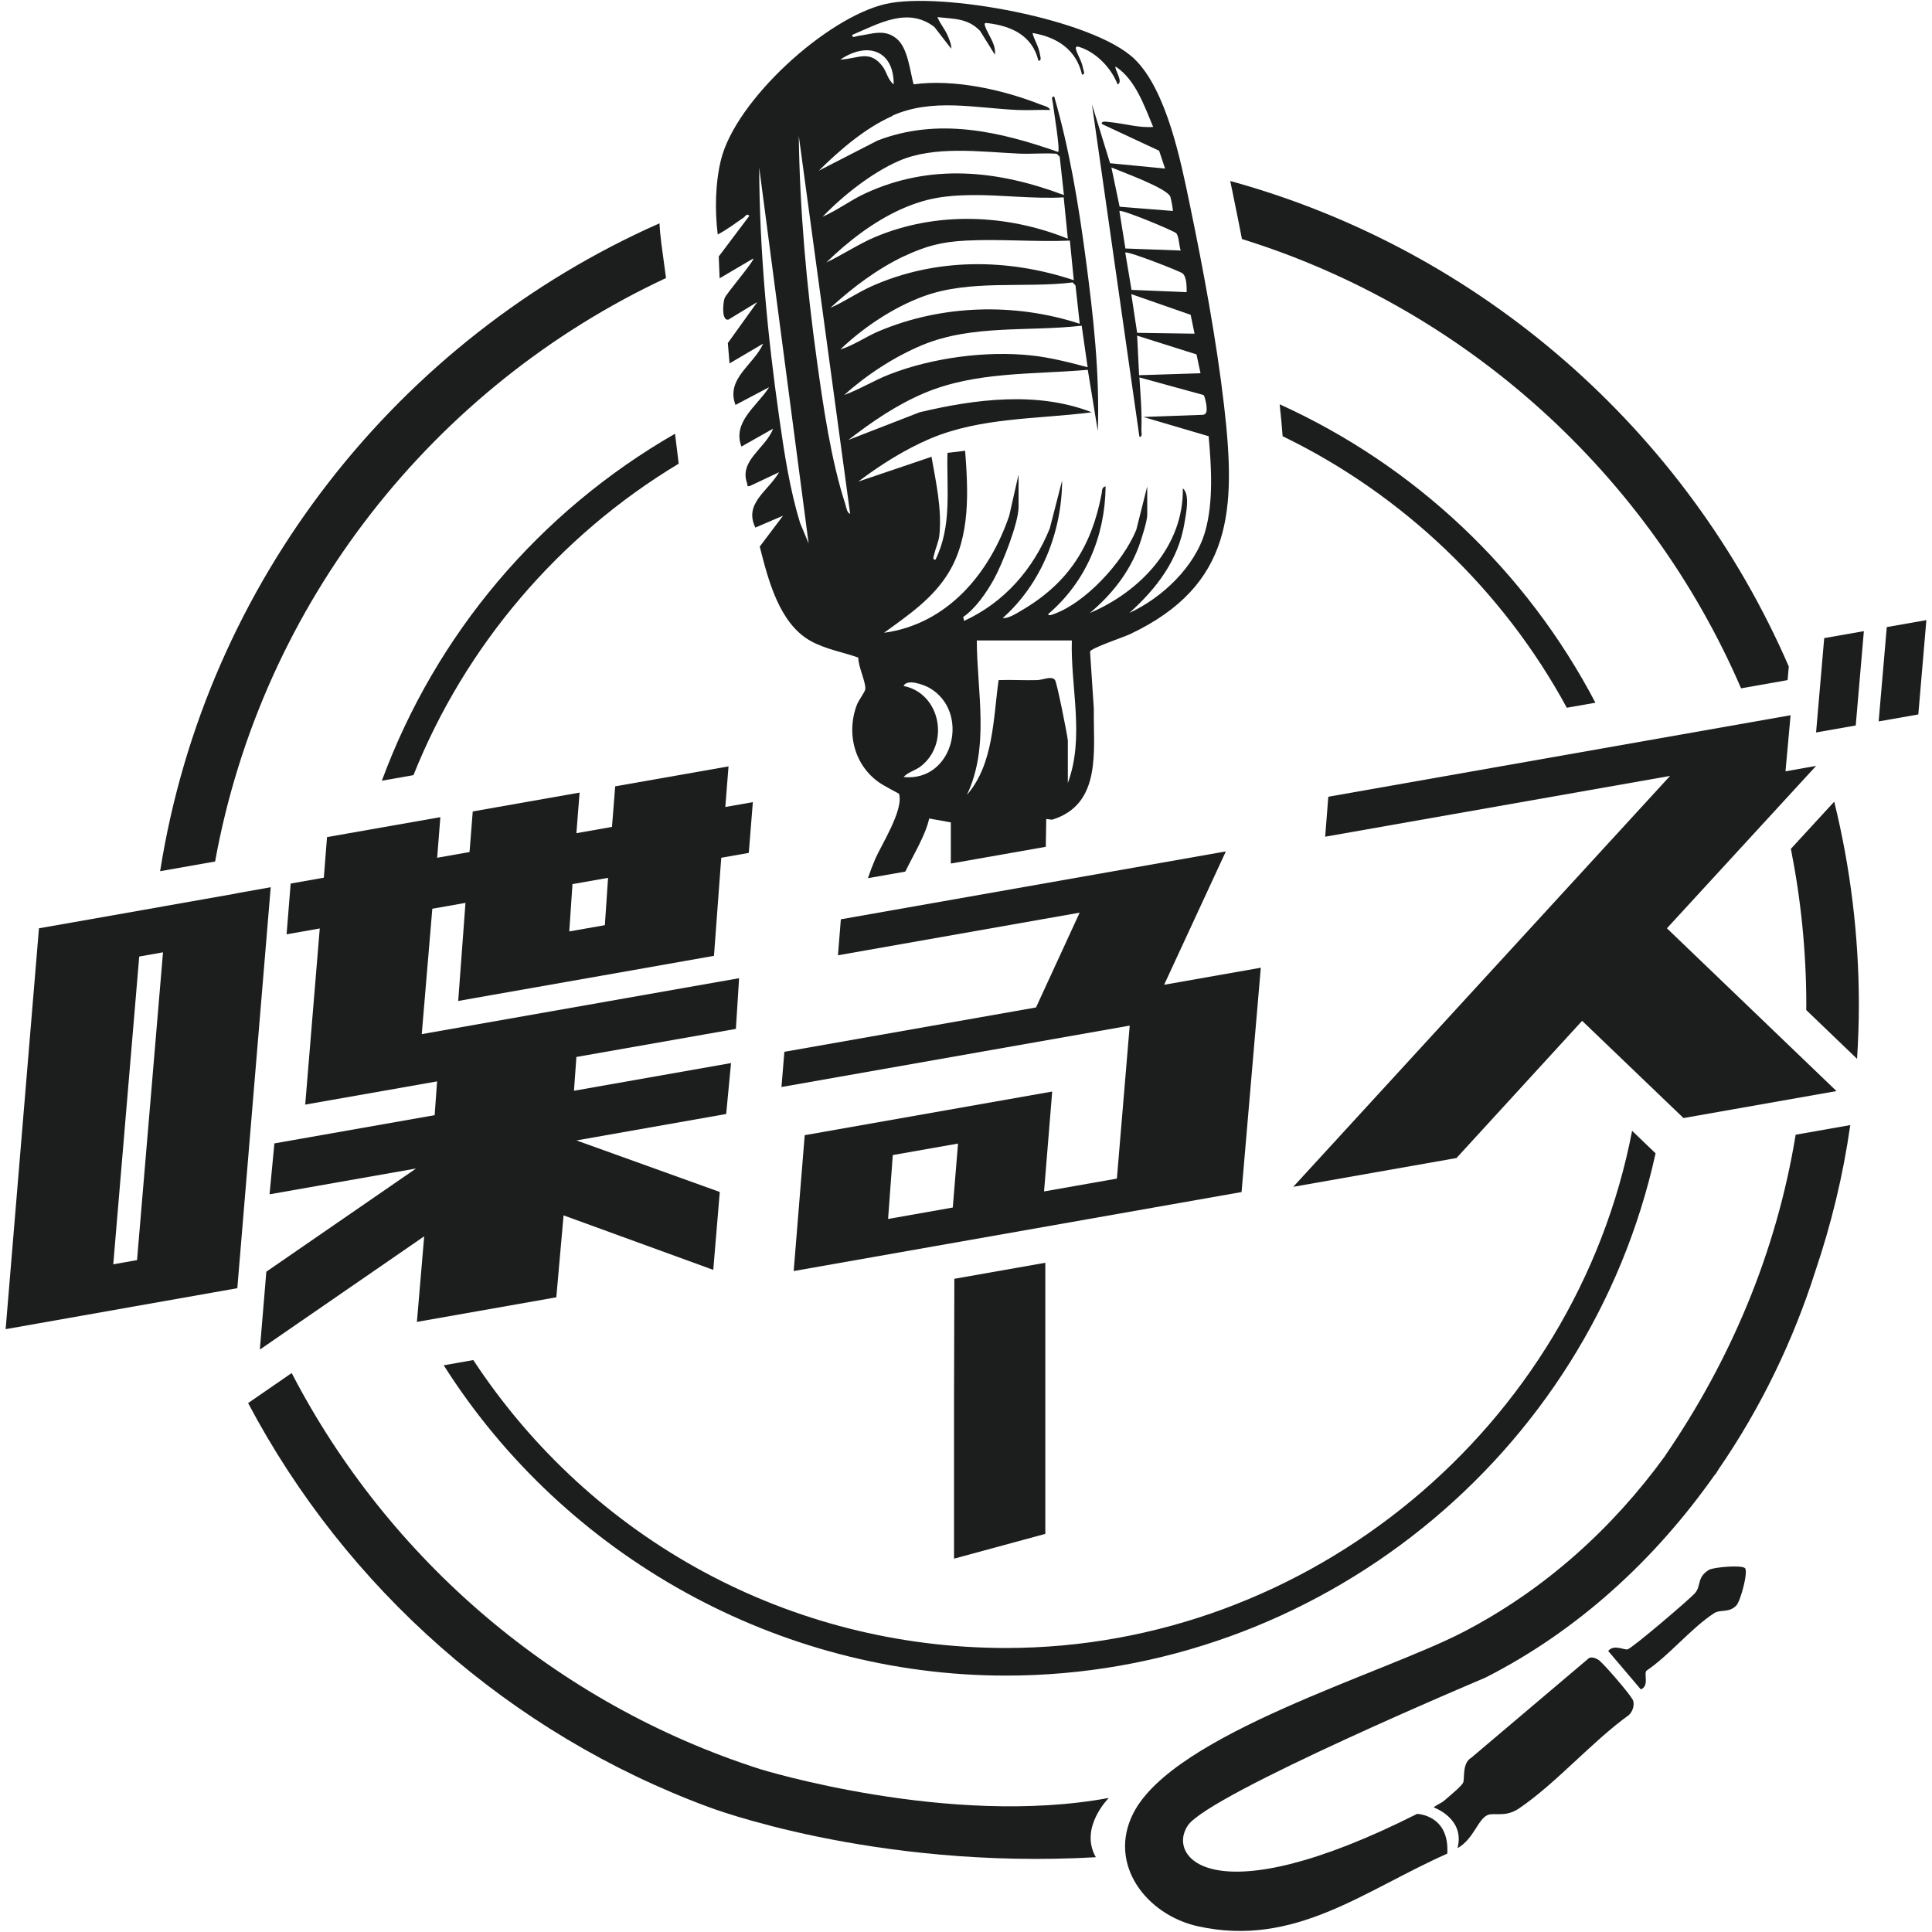 <?xml version="1.0" encoding="UTF-8"?>
<svg id="_レイヤー_1" data-name="レイヤー_1" xmlns="http://www.w3.org/2000/svg" version="1.1" viewBox="0 0 247 247">
  <!-- Generator: Adobe Illustrator 29.1.0, SVG Export Plug-In . SVG Version: 2.1.0 Build 142)  -->
  <defs>
    <style>
      .st0 {
        fill: #1c1d1d;
      }
    </style>
  </defs>
  <path class="st0" d="M100.28,134.45l-.37,4.52,44.52-7.85-1.64,19.56-9.31,1.64,1.04-12.77-31.64,5.58-1.41,17.37,57.26-10.1,2.46-28.68-12.36,2.18,7.89-17.05-49.22,8.68-.37,4.6,30.9-5.45-5.58,12.12-32.17,5.67ZM121.8,154.38l-8.26,1.46.6-8.17,8.34-1.47-.67,8.18Z"/>
  <path class="st0" d="M30.14,114.24l-8.83,1.56-3.04.54-9.02,1.59-4.27.75L.72,169.93l4.18-.74,9.11-1.61,3.04-.54,10.25-1.81,3.04-.54,4.27-51.26-4.46.79ZM17.52,161.1l-3.04.54,3.32-39.35,3.04-.54-3.32,39.35Z"/>
  <polygon class="st0" points="169.82 101.86 169.42 106.97 213.51 99.2 165.34 151.73 186.21 148.05 202.27 130.51 215.23 142.94 234.79 139.49 213.11 118.68 232.18 97.92 231.04 98.12 228.27 98.61 228.92 91.44 169.82 101.86"/>
  <polygon class="st0" points="232.18 93.64 237.25 92.75 238.29 80.69 233.22 81.58 232.18 93.64"/>
  <polygon class="st0" points="241.22 80.17 240.18 92.23 245.25 91.34 246.28 79.28 241.22 80.17"/>
  <path class="st0" d="M71.12,165.89l.93-10.51,19.14,6.97.83-9.96-18.32-6.59,19.14-3.38.62-6.51-20.08,3.54.31-4.32,20.39-3.59.41-6.48-40.57,7.15,1.35-16.03,4.24-.75-.93,12.54,4.35-.77,9.31-1.64,4.55-.8,10.87-1.92,3.62-.64.93-12.54,3.52-.62.52-6.49-3.52.62.41-5.19-14.49,2.55-.41,5.19-4.55.8.41-5.19-13.66,2.41-.41,5.19-4.14.73.41-5.19-14.49,2.55-.41,5.19-4.24.75-.52,6.49,4.24-.75-1.86,22.52,3.41-.6,10.97-1.93,2.48-.44-.31,4.32-20.49,3.61-.62,6.51,18.73-3.3-19.14,13.19-.83,9.96,21.01-14.48-.93,10.94,17.8-3.14ZM73.19,113.03l4.55-.8-.41,6.05-4.55.8.41-6.05Z"/>
  <path class="st0" d="M95.03,27.86c.2-.14.49-.68.76-.25l-3.9,5.18.11,2.79,4.3-2.53c.23.21-3.47,4.51-3.66,5.07-.21.61-.42,2.89.47,2.75l3.7-2.25-3.76,5.24.22,2.6,4.3-2.53c-1.2,2.73-4.81,4.46-3.54,7.84l4.3-2.27c-1.51,2.4-4.74,4.44-3.54,7.59l4.04-2.28c-.92,2.5-4.39,4.06-3.31,6.99.1.27-.12.45.38.32l3.7-1.75c-1.38,2.42-4.54,3.98-3.03,7.08l3.54-1.52-2.98,3.95c1.07,4.2,2.48,9.86,6.55,12.09,1.9,1.04,4.04,1.39,6.05,2.1-.03,1.09.96,3.1.9,4.01-.03.39-.87,1.44-1.1,2.07-1.44,3.88-.12,8.24,3.51,10.29.54.31,1.23.68,1.89,1.03.65,2.03-2.28,6.6-3.02,8.31-.38.89-.69,1.71-.95,2.49l3.08-.54.18-.03,1.52-.27c1.16-2.37,2.62-4.74,3.05-6.79l2.77.5v5.26l12.14-2.14.06-3.56c.47.06.74.1.74.1,6.41-1.97,5.27-8.87,5.34-14.22l-.48-7.28c.16-.47,4.25-1.82,5.12-2.23,13.19-6.25,13.53-16,12.02-29.15-.95-8.27-2.68-17.56-4.38-25.73-1.14-5.5-2.95-14.63-7.06-18.63-5.29-5.14-24.81-8.65-31.8-7.06-7.57,1.72-19.19,12.29-21.08,19.91-.74,2.99-.8,6.53-.42,9.57,1.16-.61,2.21-1.4,3.29-2.15ZM115.52,87.7c.43-.96,2.53-.17,3.22.2,5.37,2.96,3.22,12.1-3.22,11.44.6-.66,1.5-.81,2.25-1.41,3.69-2.93,2.44-9.31-2.25-10.23ZM136.52,100.1v-5.44c-.09-.86-1.4-7.41-1.64-7.72-.43-.58-1.59,0-2.27.01-1.64.05-3.3-.06-4.94,0-.7,4.93-.63,10.74-4.05,14.67,2.93-6.18,1.29-13.16,1.26-19.74h12.15c-.17,6.05,1.66,12.35-.51,18.22ZM153.48,47.72l-7.85.25-.25-5.06,7.59,2.4.51,2.4ZM152.22,40.25l.5,2.41-7.34-.11-.75-4.95,7.6,2.65ZM151.71,37.35l-7.05-.29-.8-4.77c.32-.23,7,2.39,7.33,2.66.53.45.53,1.74.52,2.4ZM150.95,32.03l-7.07-.26-.77-4.79c.29-.26,7.01,2.55,7.27,2.84.35.39.36,1.65.57,2.21ZM149.62,25.14c.09.22.38,1.77.32,1.83l-6.8-.54-1.05-5.02c1.38.58,7.08,2.63,7.53,3.73ZM114.09,14.78c5.15-2.27,10.58-.96,15.99-.72,1.39.06,2.79-.04,4.17,0-.06-.38-.86-.56-1.2-.69-4.88-1.92-11.08-3.29-16.25-2.59-.47-1.71-.72-4.62-2.15-5.82-1.57-1.32-3.18-.6-4.93-.37-.27.03-.82.35-.76-.13,3.36-1.42,7.09-3.63,10.5-1.01l2.15,2.78c.03-.54-.19-1.02-.38-1.51-.38-.97-1.02-1.62-1.38-2.53,2.1.24,3.86.12,5.45,1.76l1.89,3.04c.2-1.33-.94-2.63-1.26-3.67-.12-.39.02-.41.36-.36,3.06.37,5.69,1.6,6.47,4.8.46.06.23-.55.19-.82-.16-1.03-.7-1.76-.95-2.72,3.1.51,5.6,2.11,6.33,5.31.47.06.19-.51.14-.77-.18-.98-.67-1.65-.9-2.4-.1-.34.03-.47.37-.37,2.19.67,4.13,2.69,4.94,4.8.8-.31-.47-2.01-.25-2.28,2.55,1.68,3.65,5,4.8,7.72-1.86.15-3.82-.48-5.69-.63-.28-.02-.94-.19-.88.25l7.33,3.42.76,2.28-7.03-.68-2.32-7.54,6.07,42.51c.44.06.24-.58.25-.88.09-2.26-.11-4.46-.25-6.71l8.19,2.25c.17.12.38,1.19.39,1.46.02.41.11.92-.4,1.07l-7.68.28,8.35,2.46c.35,3.84.63,8.41-.44,12.16-1.29,4.54-5.51,8.5-9.69,10.43,3.5-3.15,6.28-6.78,7.05-11.54.19-1.17.72-3.61-.22-4.39.13,7.37-5.44,13.22-11.89,15.94,2.73-2.28,5.03-5.15,6.27-8.53.31-.84,1.07-3.23,1.07-3.99v-3.67l-1.4,5.56c-1.66,4.08-6.6,9.54-10.88,10.88-.13.04-.41.07-.37-.12,4.83-4.14,7.26-9.96,7.33-16.32-.5.1-.43.52-.5.89-1.26,6.7-4.2,11.41-10.14,14.91-.69.41-1.84,1.15-2.51,1.03,4.95-4.39,7.56-11.01,7.59-17.59l-1.58,6.14c-2.12,5.22-5.8,9.45-10.95,11.82l-.12-.5c1.57-1.07,2.97-3.1,3.92-4.81,1.06-1.9,3.16-7.2,3.16-9.24v-4.17l-1.19,5.26c-2.5,7.38-7.91,13.88-16.01,14.98,3.1-2.25,6.29-4.4,8.3-7.76,2.76-4.6,2.46-10.34,2.07-15.51l-2.26.27c-.12,4.69.6,9.3-1.53,13.65-.47.06-.2-.51-.14-.77.18-.8.55-1.51.64-2.39.33-3.31-.44-6.76-1.01-9.99l-9.36,3.17c2.8-2.12,5.95-4.11,9.19-5.49,6.51-2.75,13.76-2.48,20.66-3.37-6.96-2.71-14.91-1.69-22.01,0l-9.11,3.54c3-2.33,6.18-4.5,9.7-5.99,6.58-2.79,13.91-2.36,20.91-2.98l1.28,7.83c.26-7.41-.58-14.78-1.55-22.1-.93-6.98-2.07-13.89-4.02-20.66-.48-.05-.2.53-.18.81.09.88.96,5.98.68,6.27-7.5-2.64-15.37-4.44-23.09-1.46l-7.52,3.86c2.71-2.67,5.93-5.46,9.44-7.01ZM107.43,7.62c3.43-2.32,6.83-1.24,6.83,3.16-.7-.48-.92-1.61-1.4-2.26-1.67-2.22-3.11-1.02-5.42-.9ZM115.18,26.76c3.12-1.41,5.62-1.78,9.06-1.82,3.86-.04,7.85.51,11.75.29l.53,5.29c-7.82-3.16-16.79-3.52-24.63-.22-2.16.91-4.13,2.26-6.24,3.25,2.74-2.68,6.01-5.2,9.52-6.79ZM105.15,27.73c2.59-2.7,6.24-5.6,9.7-7.13,4.6-2.03,10.54-1.18,15.47-.96,1.59.07,3.19-.11,4.78.02l.38.38.54,4.9c-8.46-3.18-17.01-4.09-25.39-.22-1.89.87-3.57,2.16-5.48,3ZM115.6,32.75c2.78-1.31,4.79-1.83,7.88-1.99,4.36-.23,8.92.19,13.3,0l.5,5.06c-8.48-2.82-17.68-2.88-25.9.8-1.8.81-3.42,1.96-5.22,2.74,2.78-2.56,6.01-5,9.44-6.62ZM117.99,37.91c6.01-2.23,12.87-1.04,19.15-1.8l.36.39.54,4.89c-8.32-2.71-17.65-2.45-25.72.97-1.65.7-3.16,1.79-4.89,2.32,2.92-2.8,6.75-5.36,10.56-6.77ZM117.88,44.13c6.39-2.67,13.63-1.71,20.41-2.49l.76,5.31c-2.36-.63-4.77-1.25-7.21-1.51-5.79-.62-12.65.3-18.09,2.41-1.99.77-3.82,1.92-5.82,2.65,2.85-2.57,6.39-4.88,9.95-6.37ZM108.69,65.68c-.41-.06-.52-.91-.63-1.26-1.82-5.6-2.82-12.51-3.63-18.38-1.31-9.45-2.18-19.15-2.31-28.68l6.57,48.33ZM103.38,69.48l-1.08-2.59c-1.35-4.4-2.03-8.96-2.68-13.51-1.5-10.52-2.52-21.34-2.56-31.97l6.32,48.07Z"/>
  <path class="st0" d="M228.96,108.53c1.28,6.46,1.97,13.14,1.97,19.97,0,.21-.01.42-.01.63l6.5,6.24c.14-2.28.23-4.56.23-6.88,0-8.96-1.1-17.67-3.15-26l-5.54,6.03Z"/>
  <path class="st0" d="M157.64,24.88c.41,1.97.78,3.84,1.14,5.68,28.69,8.92,52.02,30.13,63.81,57.44l5.95-1.05.15-1.74c-13.06-30.12-39.3-53.25-71.41-62.07.09.44.18.87.27,1.29l.09.45Z"/>
  <path class="st0" d="M97.19,226.18c-26-8.32-47.51-26.75-59.9-50.64l-5.57,3.84c12.52,23.68,33.48,42.25,58.86,51.64,0,0,21,8.04,49.52,6.42-2.17-3.79,1.66-7.58,1.66-7.58-20.43,3.79-44.57-3.68-44.57-3.68Z"/>
  <path class="st0" d="M85.15,35.55l-.63-4.65v-.07c-.1-.75-.17-1.51-.21-2.28-33.34,14.76-57.97,45.71-63.84,82.83l7.03-1.24c6.01-33.12,28-60.75,57.66-74.6Z"/>
  <path class="st0" d="M128.61,214.22c39.74,0,74.54-28.03,83.05-66.77l-3-2.88c-7.29,37.88-41.23,66.12-80.04,66.12-27.54,0-52.93-13.74-68.11-36.81l-3.78.67c15.54,24.52,42.89,39.67,71.88,39.67Z"/>
  <path class="st0" d="M48.82,99.81l4.04-.71c6.6-16.53,18.6-30.62,33.91-39.82l-.47-3.83c-17.37,9.99-30.57,25.62-37.48,44.36Z"/>
  <path class="st0" d="M200.32,90.48l3.65-.64c-8.84-16.87-23.06-30.3-40.37-38.15.16,1.48.29,2.82.38,4.08,15.34,7.43,28.19,19.7,36.33,34.71Z"/>
  <polygon class="st0" points="121.97 199.27 133.64 196.1 133.64 161.44 122.01 163.49 121.97 178.54 121.97 199.27"/>
  <path class="st0" d="M212.91,186.09c-6.72,9.26-15.32,17.08-25.76,22.52-10.32,5.38-37.04,13.01-42.25,23.19-3.35,6.55,1.69,13.02,8.25,14.47,12.38,2.73,21.14-4.52,31.88-9.29.3-4.98-3.86-5.08-3.86-5.08-26.12,13.16-32.08,5.53-29.3,1.47,2.78-4.05,38.01-18.88,38.01-18.88,11.84-6,21.76-15.14,29.36-25.96h.04c.17-.25.33-.51.49-.77,5.33-7.75,9.48-16.34,12.32-25.26,2.03-6,3.55-12.23,4.46-18.66l-6.98,1.23c-2.46,15.06-8.37,28.91-16.67,41.01Z"/>
  <path class="st0" d="M204.55,212.35c-.34-.29-.96-.57-1.39-.38l-15.06,12.75c-1.18.69-.83,2.57-1.03,3.15-.15.45-1.77,1.75-2.38,2.29-.5.44-.86.46-1.4.91,0,0,4.04,1.4,3.05,5.21,2.08-1.17,2.58-3.67,3.84-4.23.82-.36,2.27.34,4.01-.84,4.79-3.25,9.28-8.5,14.06-11.95.49-.44.81-1.41.46-2.01-.44-.78-3.45-4.29-4.17-4.89Z"/>
  <path class="st0" d="M218.49,200.7c-1.6.97-.96,2.04-1.8,2.99-.73.81-8.08,7.09-8.63,7.18-.47.08-1.73-.68-2.46.2l4.17,4.91c1.12-.42.35-1.99.73-2.39,2.94-1.99,5.75-5.48,8.65-7.35.81-.52,1.9.01,2.85-1,.51-.54,1.54-4.31,1.09-4.76-.43-.43-4.03-.12-4.6.22Z"/>
</svg>